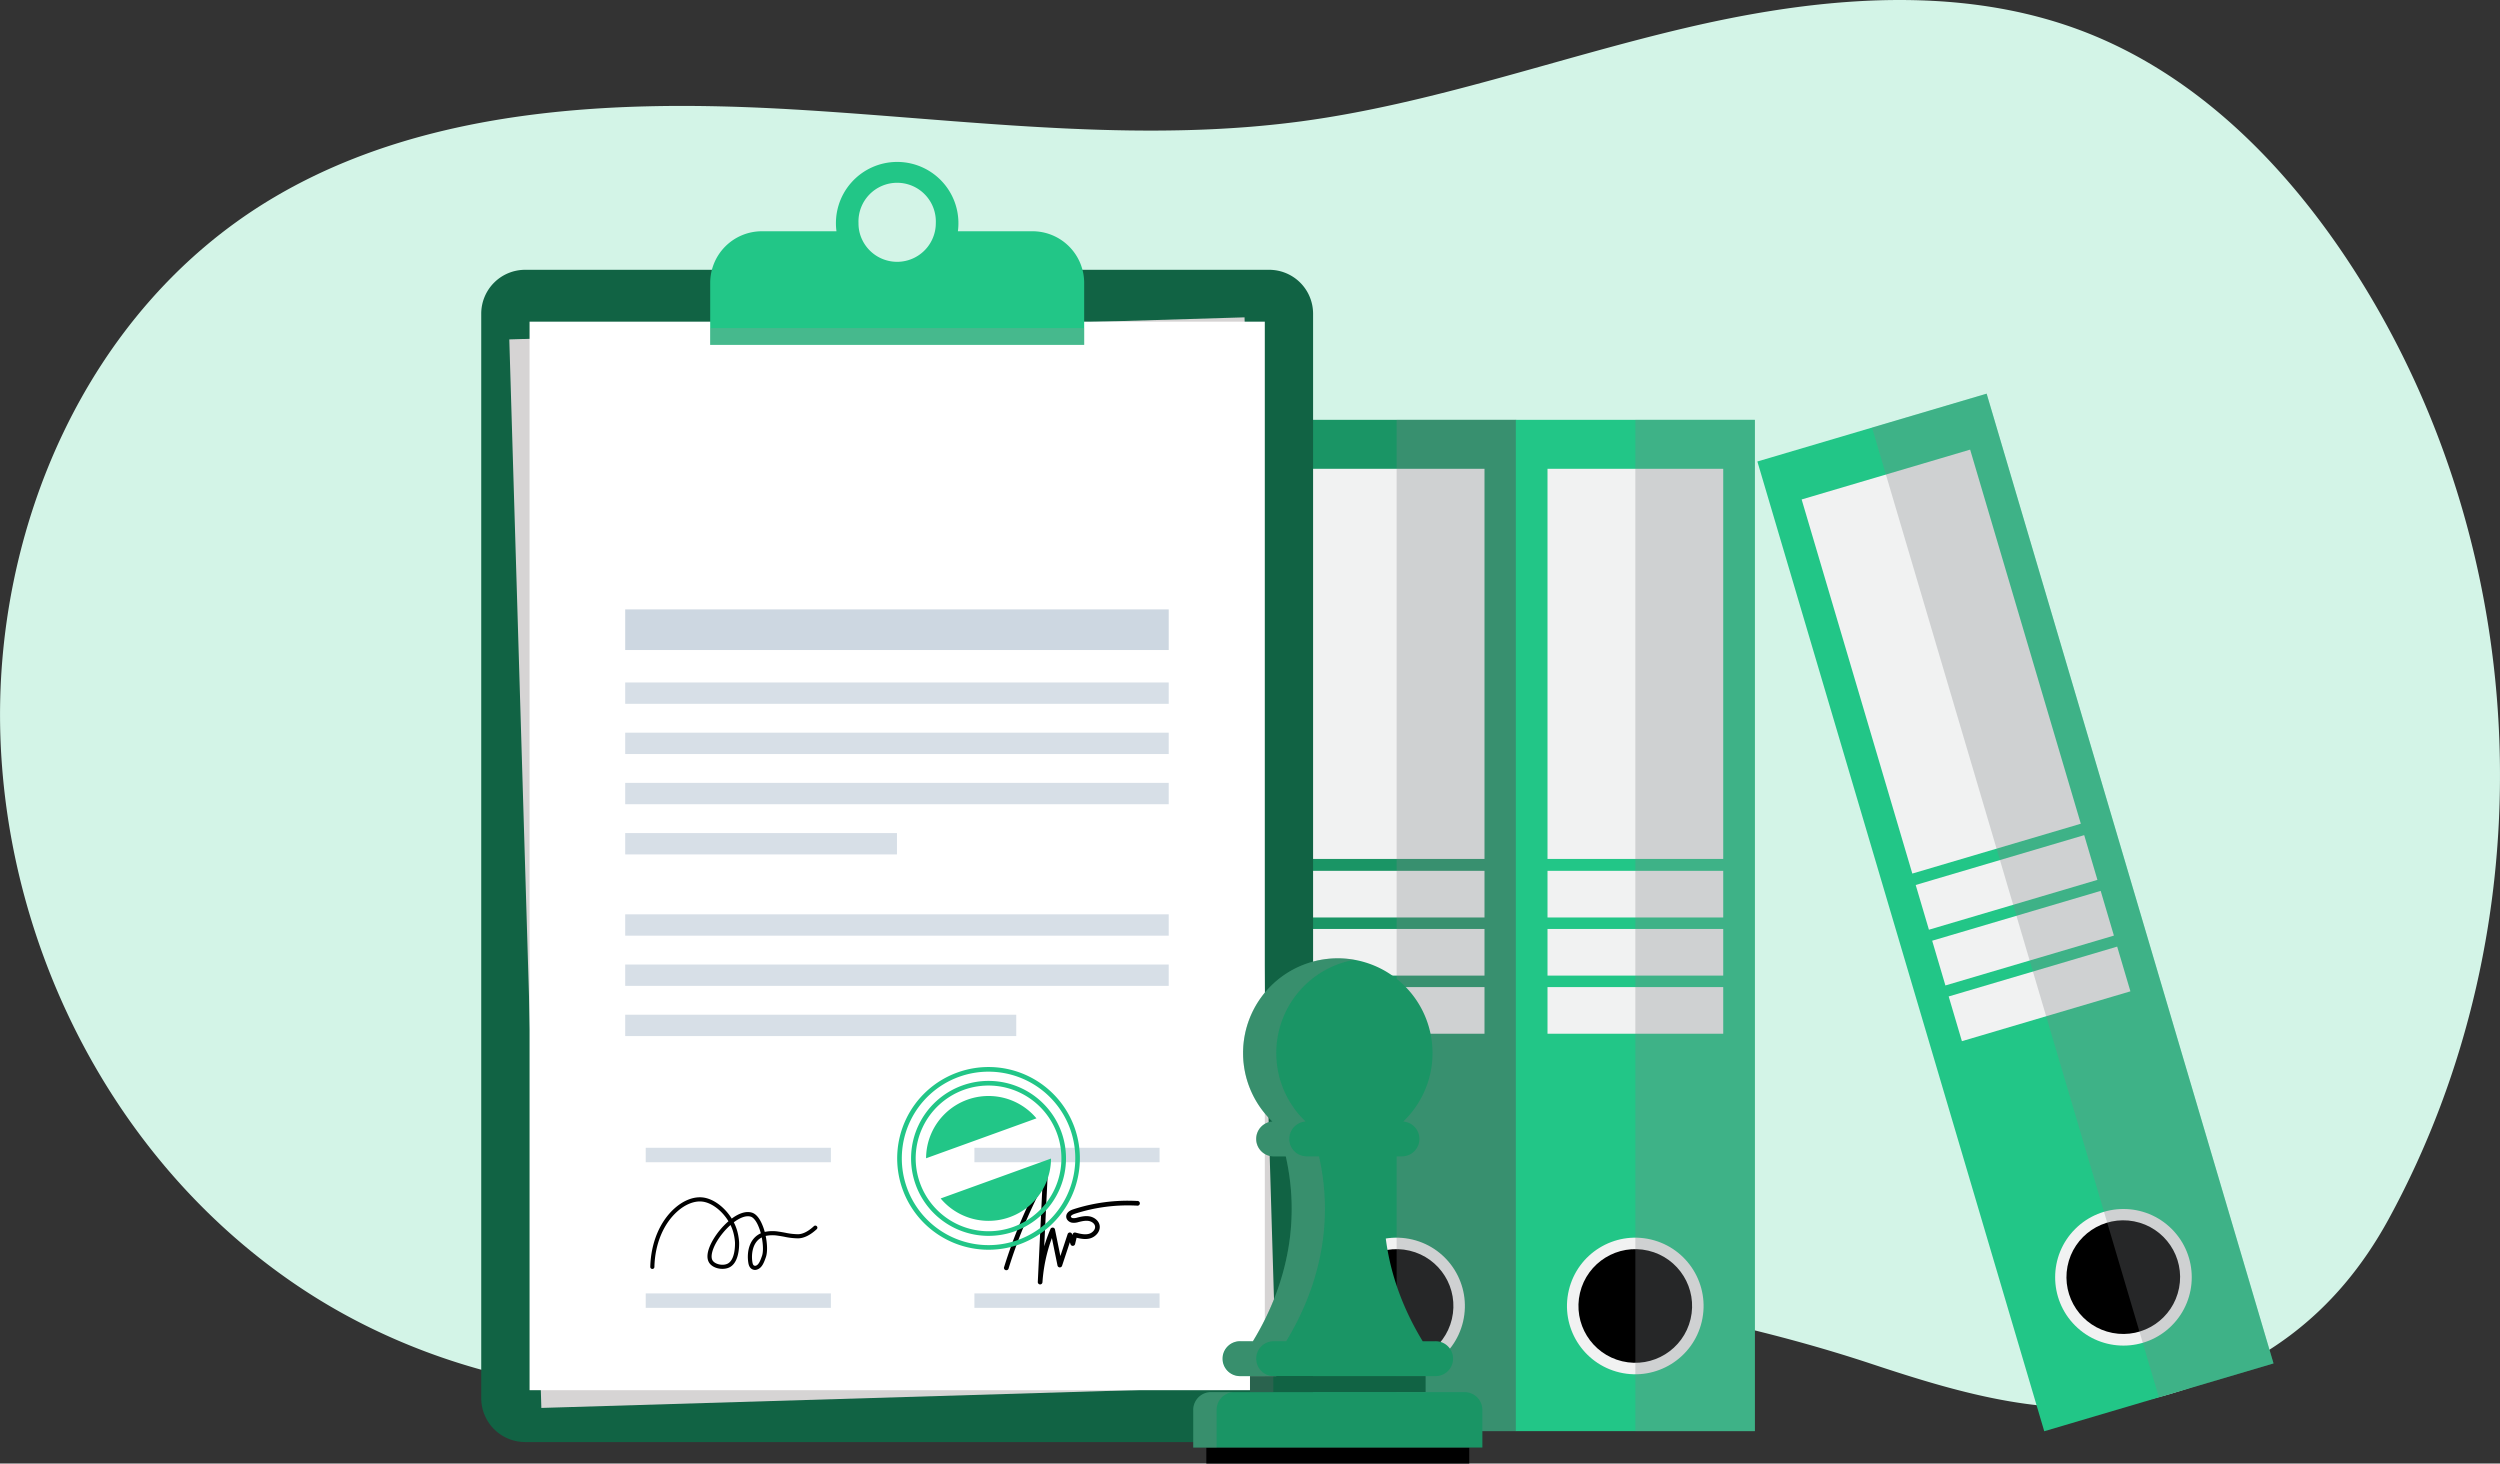 <svg xmlns="http://www.w3.org/2000/svg" viewBox="0 0 2102.09 1230.6"><rect x="0" y="0" width="2102.09" height="1230.6" fill="#333333" stroke="none"/><defs><style>.cls-1{isolation:isolate;}.cls-2{fill:#d3f4e7;}.cls-3{fill:#1a9565;}.cls-4{fill:#f1f2f2;}.cls-5{fill:#808285;}.cls-12,.cls-15,.cls-16,.cls-5{opacity:0.3;mix-blend-mode:multiply;}.cls-6{fill:#3d88bb;}.cls-7{fill:#4f5051;}.cls-8{fill:#22c687;}.cls-9{fill:#116344;}.cls-10{fill:#d6d4d4;}.cls-11{fill:#fff;}.cls-12{fill:#999;}.cls-13{fill:#cdd7e1;}.cls-14{fill:#d7dfe7;}.cls-15{fill:gray;}.cls-16{fill:#666;}</style></defs><g class="cls-1"><g id="Layer_1" data-name="Layer 1"><path class="cls-2" d="M2392.51,1259.45c-44.09,80.89-109.91,130-202.49,152.22-76.77,18.43-157.07-5.2-231.84-30-41.1-13.65-82.15-24.76-123.37-34.22-37.4-8.59-74.93-15.82-112.78-22.38q-7.52-1.3-15-2.57l-2.63-.44q-30.43-5.08-61.17-9.78-8.25-1.27-16.52-2.53-29.78-4.56-59.92-9.08c-83.32-12.65-169.6-14.42-252.56,1.67a446.91,446.91,0,0,0-60.59,16.57c-.62.2-1.23.42-1.83.64-28.5,9.9-56,21.81-83.73,33.48l-2.36,1c-24.14,10.14-48.47,20-73.78,28.24-150.27,48.58-324.29,22-454.14-64-155.69-103-247.43-283.08-253.54-463.93C378.32,680,456,496.64,610.12,403.12c91.55-55.53,200-75.32,309.58-78.83,2.82-.09,5.64-.16,8.45-.23,36.41-.9,72.89,0,108.86,1.84,131.61,6.9,263.86,25.76,394.74,15.63,2.81-.22,5.63-.44,8.45-.7q18.77-1.63,37.49-4.11c110.6-14.83,216-53.44,324.45-78.81,46.21-10.81,94-19.1,141.65-22.06,2.82-.18,5.63-.34,8.46-.48,61.41-3,122.49,3.07,179.64,24.26,100.05,37.09,177,116.78,232.83,204.34C2515.67,700.87,2526.59,1013.48,2392.51,1259.45Z" transform="translate(-383.91 -234.65)"></path><rect class="cls-3" x="1073.83" y="353.01" width="201.03" height="850.33"></rect><rect class="cls-4" x="1100.47" y="394.18" width="147.75" height="328.04"></rect><rect class="cls-4" x="1100.47" y="732.23" width="147.75" height="39.22"></rect><rect class="cls-4" x="1100.47" y="781.1" width="147.75" height="39.22"></rect><rect class="cls-4" x="1100.47" y="829.98" width="147.75" height="39.22"></rect><circle class="cls-4" cx="1558.25" cy="1332.84" r="57.43" transform="translate(-480.85 2308.53) rotate(-76.72)"></circle><circle cx="1558.25" cy="1332.84" r="47.78" transform="translate(-480.85 2308.53) rotate(-76.72)"></circle><rect class="cls-5" x="1174.34" y="353.01" width="100.52" height="850.33"></rect><rect class="cls-6" x="872.63" y="353.01" width="201.03" height="850.33"></rect><rect class="cls-4" x="899.27" y="394.18" width="147.75" height="328.04"></rect><rect class="cls-4" x="899.27" y="732.23" width="147.75" height="39.22"></rect><rect class="cls-4" x="899.27" y="781.1" width="147.75" height="39.22"></rect><rect class="cls-4" x="899.27" y="829.98" width="147.75" height="39.22"></rect><circle class="cls-4" cx="1357.05" cy="1332.84" r="57.43" transform="translate(-635.83 2112.71) rotate(-76.72)"></circle><circle class="cls-7" cx="1357.05" cy="1332.84" r="47.78" transform="translate(-635.83 2112.71) rotate(-76.72)"></circle><rect class="cls-5" x="973.14" y="353.01" width="100.52" height="850.33"></rect><rect class="cls-8" x="1274.55" y="353.01" width="201.03" height="850.33"></rect><rect class="cls-4" x="1301.2" y="394.18" width="147.75" height="328.04"></rect><rect class="cls-4" x="1301.2" y="732.23" width="147.75" height="39.22"></rect><rect class="cls-4" x="1301.2" y="781.1" width="147.75" height="39.22"></rect><rect class="cls-4" x="1301.2" y="829.98" width="147.75" height="39.22"></rect><circle class="cls-4" cx="1758.98" cy="1332.84" r="57.43" transform="translate(-326.25 2503.89) rotate(-76.72)"></circle><circle cx="1758.98" cy="1332.84" r="47.78" transform="translate(-326.25 2503.89) rotate(-76.72)"></circle><rect class="cls-5" x="1375.07" y="353.01" width="100.52" height="850.33"></rect><rect class="cls-8" x="1978.07" y="576.61" width="201.03" height="850.33" transform="translate(-582.72 396.26) rotate(-16.48)"></rect><rect class="cls-4" x="1942.3" y="626.82" width="147.75" height="328.04" transform="translate(-525.44 369.89) rotate(-16.48)"></rect><rect class="cls-4" x="1997.24" y="956.91" width="147.75" height="39.22" transform="translate(-575.86 393.11) rotate(-16.48)"></rect><rect class="cls-4" x="2011.1" y="1003.78" width="147.75" height="39.22" transform="translate(-588.59 398.96) rotate(-16.48)"></rect><rect class="cls-4" x="2024.97" y="1050.64" width="147.75" height="39.22" transform="translate(-601.31 404.82) rotate(-16.48)"></rect><circle class="cls-4" cx="2169.38" cy="1308.64" r="57.43" transform="translate(-673.86 1682.63) rotate(-45)"></circle><circle cx="2169.38" cy="1308.64" r="47.78" transform="translate(88.11 2954.87) rotate(-79.04)"></circle><rect class="cls-5" x="2076.52" y="562.35" width="100.52" height="850.33" transform="translate(-576.69 409.35) rotate(-16.48)"></rect><path class="cls-9" d="M1488,498.41v911.85a36.91,36.91,0,0,1-36.9,36.91H825.45a36.91,36.91,0,0,1-36.9-36.91V498.41a36.91,36.91,0,0,1,36.9-36.9h625.69A36.91,36.91,0,0,1,1488,498.41Z" transform="translate(-383.91 -234.65)"></path><rect class="cls-10" x="829.19" y="505.12" width="618.21" height="898.45" transform="matrix(1, -0.03, 0.03, 1, -416.11, -194.86)"></rect><rect class="cls-11" x="445.28" y="270.47" width="618.21" height="898.45"></rect><path class="cls-8" d="M1252.05,429.1h-62.71a51.5,51.5,0,1,0-102.1,0h-62.7a43.47,43.47,0,0,0-43.47,43.47v52.07h314.45V472.57A43.47,43.47,0,0,0,1252.05,429.1Zm-146.28-6.83a32.53,32.53,0,1,1,65,0,32,32,0,0,1-.72,6.83,32.53,32.53,0,0,1-63.61,0A32,32,0,0,1,1105.77,422.27Z" transform="translate(-383.91 -234.65)"></path><rect class="cls-12" x="597.16" y="275.83" width="314.45" height="14.16"></rect><rect class="cls-13" x="525.69" y="512.4" width="457.01" height="34.16"></rect><rect class="cls-14" x="525.69" y="573.85" width="457.01" height="17.95"></rect><rect class="cls-14" x="525.69" y="616.06" width="457.01" height="17.95"></rect><rect class="cls-14" x="525.69" y="658.27" width="457.01" height="17.95"></rect><rect class="cls-14" x="525.69" y="700.48" width="228.51" height="17.95"></rect><rect class="cls-14" x="525.69" y="768.8" width="457.01" height="17.95"></rect><rect class="cls-14" x="525.69" y="811.01" width="457.01" height="17.95"></rect><rect class="cls-14" x="525.69" y="853.22" width="328.8" height="17.95"></rect><rect class="cls-14" x="542.94" y="1087.54" width="155.7" height="12.15"></rect><rect class="cls-14" x="542.94" y="965.1" width="155.7" height="12.15"></rect><rect class="cls-14" x="819.31" y="965.1" width="155.7" height="12.15"></rect><rect class="cls-14" x="819.31" y="1087.54" width="155.7" height="12.15"></rect><path d="M1018.81,1302.46a5.2,5.2,0,0,1-1.21-.15c-3.73-.89-4.3-4.74-4.52-6.18-1.16-7.74.31-17.85,7.9-23a15.87,15.87,0,0,1,2.65-1.47,41.3,41.3,0,0,0-2.87-7.84c-1.71-3.39-3.7-5.58-5.58-6.16-4.07-1.24-9.28,1-14.27,4.74a38.49,38.49,0,0,1,3.39,9.32,46.21,46.21,0,0,1,1.08,7.38c.13,4-.11,17.34-8.26,21.26-5.31,2.55-14.31,1-17.25-4.54-3.72-6.94,2.68-18.78,9.29-26.81a63.27,63.27,0,0,1,7.27-7.48c-5.38-8.86-14.16-15.76-22.32-16.57-6.43-.64-13.89,2.33-20.46,8.12-11.85,10.44-19,27.48-19.49,46.74a1.74,1.74,0,1,1-3.47-.09c.56-20.23,8.09-38.18,20.66-49.26,7.41-6.52,15.61-9.7,23.1-9,9.19.91,18.79,8.22,24.73,17.82,5.6-4.16,11.7-6.62,17-5,2.88.89,5.45,3.55,7.66,7.91a44.89,44.89,0,0,1,3.09,8.29,31.45,31.45,0,0,1,11.62-.26c1.85.25,3.7.59,5.5.92a55.65,55.65,0,0,0,11,1.28c2.79-.06,7.36-1.3,13.3-6.86a1.74,1.74,0,0,1,2.37,2.54c-5.34,5-10.73,7.68-15.59,7.79a57.5,57.5,0,0,1-11.72-1.34c-1.76-.32-3.57-.65-5.34-.89a28.12,28.12,0,0,0-10.35.2c1.41,6.79,1.6,13.75.16,17.86s-3.12,8.87-7.1,10.3A5.8,5.8,0,0,1,1018.81,1302.46Zm5.62-27.33a14,14,0,0,0-1.5.88c-6.26,4.25-7.37,13.22-6.42,19.6.37,2.47,1,3.11,1.88,3.32a2.15,2.15,0,0,0,1.24-.1c2.43-.88,3.8-4.76,5-8.19S1025.62,1281.15,1024.43,1275.13Zm-26.28-10.45a59.15,59.15,0,0,0-6.31,6.55c-7.44,9-11.19,18.7-8.91,23,1.82,3.4,8.57,5,12.68,3,6.43-3.09,6.38-15.56,6.3-18a42.61,42.61,0,0,0-1-6.74A34.65,34.65,0,0,0,998.15,1264.68Z" transform="translate(-383.91 -234.65)"></path><path d="M1258.49,1314.65h-.11a2,2,0,0,1-1.86-2.06l3.88-80.23a410,410,0,0,0-28.55,69.24,2,2,0,0,1-3.77-1.16,414.25,414.25,0,0,1,33-77.63,2,2,0,0,1,2.26-1,2,2,0,0,1,1.43,2l-2.84,58.81a137.62,137.62,0,0,1,5.28-14.65,2,2,0,0,1,3.74.38l4.57,22.42,6.1-18.46a2,2,0,0,1,1.86-1.35h0a2,2,0,0,1,1.86,1.34l.3.89.17-.69a2,2,0,0,1,.9-1.23,2,2,0,0,1,1.52-.22c3.54.94,7.56,2,11.14,1.09,3-.77,5.88-3.67,5.26-6.61-.51-2.38-3.09-3.87-5.27-4.25-2.67-.46-5.47.15-8.59.93a12.71,12.71,0,0,1-5.59.51c-2.28-.45-4.64-2.31-4.75-5-.06-1.59.64-4.52,6-6.26a148.74,148.74,0,0,1,53.65-7,2,2,0,1,1-.2,3.93,144.8,144.8,0,0,0-52.24,6.84c-2,.65-3.33,1.58-3.3,2.36,0,.53.76,1.13,1.57,1.29a9.61,9.61,0,0,0,3.89-.46c3.43-.86,6.79-1.58,10.21-1s7.55,3.12,8.45,7.31c1.11,5.19-3.31,10-8.13,11.24-3.82,1-7.76.27-11.18-.58l-1.29,5.39a2,2,0,0,1-3.78.17l-.6-1.79-6.57,19.89a2,2,0,0,1-3.8-.22l-4.73-23.2a133.36,133.36,0,0,0-7.93,37.17A2,2,0,0,1,1258.49,1314.65Z" transform="translate(-383.91 -234.65)"></path><path class="cls-8" d="M1241.25,1280.9a76.82,76.82,0,1,1,46.11-98.36A76.91,76.91,0,0,1,1241.25,1280.9Zm-50.93-140.82a72.93,72.93,0,1,0,93.38,43.78A73,73,0,0,0,1190.32,1140.08Z" transform="translate(-383.91 -234.65)"></path><path class="cls-8" d="M1237.28,1269.93a65.15,65.15,0,1,1,39.11-83.43A65.23,65.23,0,0,1,1237.28,1269.93Zm-43-118.88a61.26,61.26,0,1,0,78.45,36.78A61.34,61.34,0,0,0,1194.28,1151.05Z" transform="translate(-383.91 -234.65)"></path><path class="cls-8" d="M1255.4,1175l-92.8,33.57a52.53,52.53,0,0,1,92.8-33.57Z" transform="translate(-383.91 -234.65)"></path><path class="cls-8" d="M1267.64,1208.8a52.52,52.52,0,0,1-92.8,33.56Z" transform="translate(-383.91 -234.65)"></path><path class="cls-3" d="M1426.93,1362.41h10.5c30.22-49.7,39.43-103.34,27.63-155.44h-10.2a14.67,14.67,0,0,1-14.67-14.67h0a14.66,14.66,0,0,1,13.6-14.62,79.64,79.64,0,1,1,110,0,14.66,14.66,0,0,1,13.61,14.62h0a14.67,14.67,0,0,1-14.67,14.67h-10.2c-11.81,52.1-2.6,105.74,27.62,155.44h10.51a14.67,14.67,0,1,1,0,29.33H1426.93a14.67,14.67,0,1,1,0-29.33Z" transform="translate(-383.91 -234.65)"></path><path class="cls-15" d="M1412.26,1377.07a14.67,14.67,0,0,0,14.67,14.67h27.92a14.67,14.67,0,1,1,0-29.34h10.51c30.22-49.69,39.43-103.33,27.63-155.43h-10.21a14.66,14.66,0,0,1-1.06-29.29,79.61,79.61,0,0,1,41-136,79.61,79.61,0,0,0-68.93,136,14.66,14.66,0,0,0,1,29.29h10.21c11.8,52.1,2.6,105.74-27.63,155.43h-10.5A14.67,14.67,0,0,0,1412.26,1377.07Z" transform="translate(-383.91 -234.65)"></path><rect class="cls-9" x="1434.94" y="1391.74" width="147.66" height="13.45" transform="translate(2633.64 2562.28) rotate(180)"></rect><rect x="1398.24" y="1451.8" width="221.07" height="13.45" transform="translate(2633.64 2682.39) rotate(180)"></rect><path class="cls-3" d="M1387.24,1405.19h243.07a0,0,0,0,1,0,0v31.62a15,15,0,0,1-15,15h-213.1a15,15,0,0,1-15-15v-31.62A0,0,0,0,1,1387.24,1405.19Z" transform="translate(2633.64 2622.34) rotate(180)"></path><rect class="cls-16" x="1051.04" y="1157.09" width="19.63" height="13.45"></rect><path class="cls-15" d="M1387.24,1420.18v31.62h19.63v-31.62a15,15,0,0,1,15-15h-19.64A15,15,0,0,0,1387.24,1420.18Z" transform="translate(-383.91 -234.65)"></path></g></g></svg>